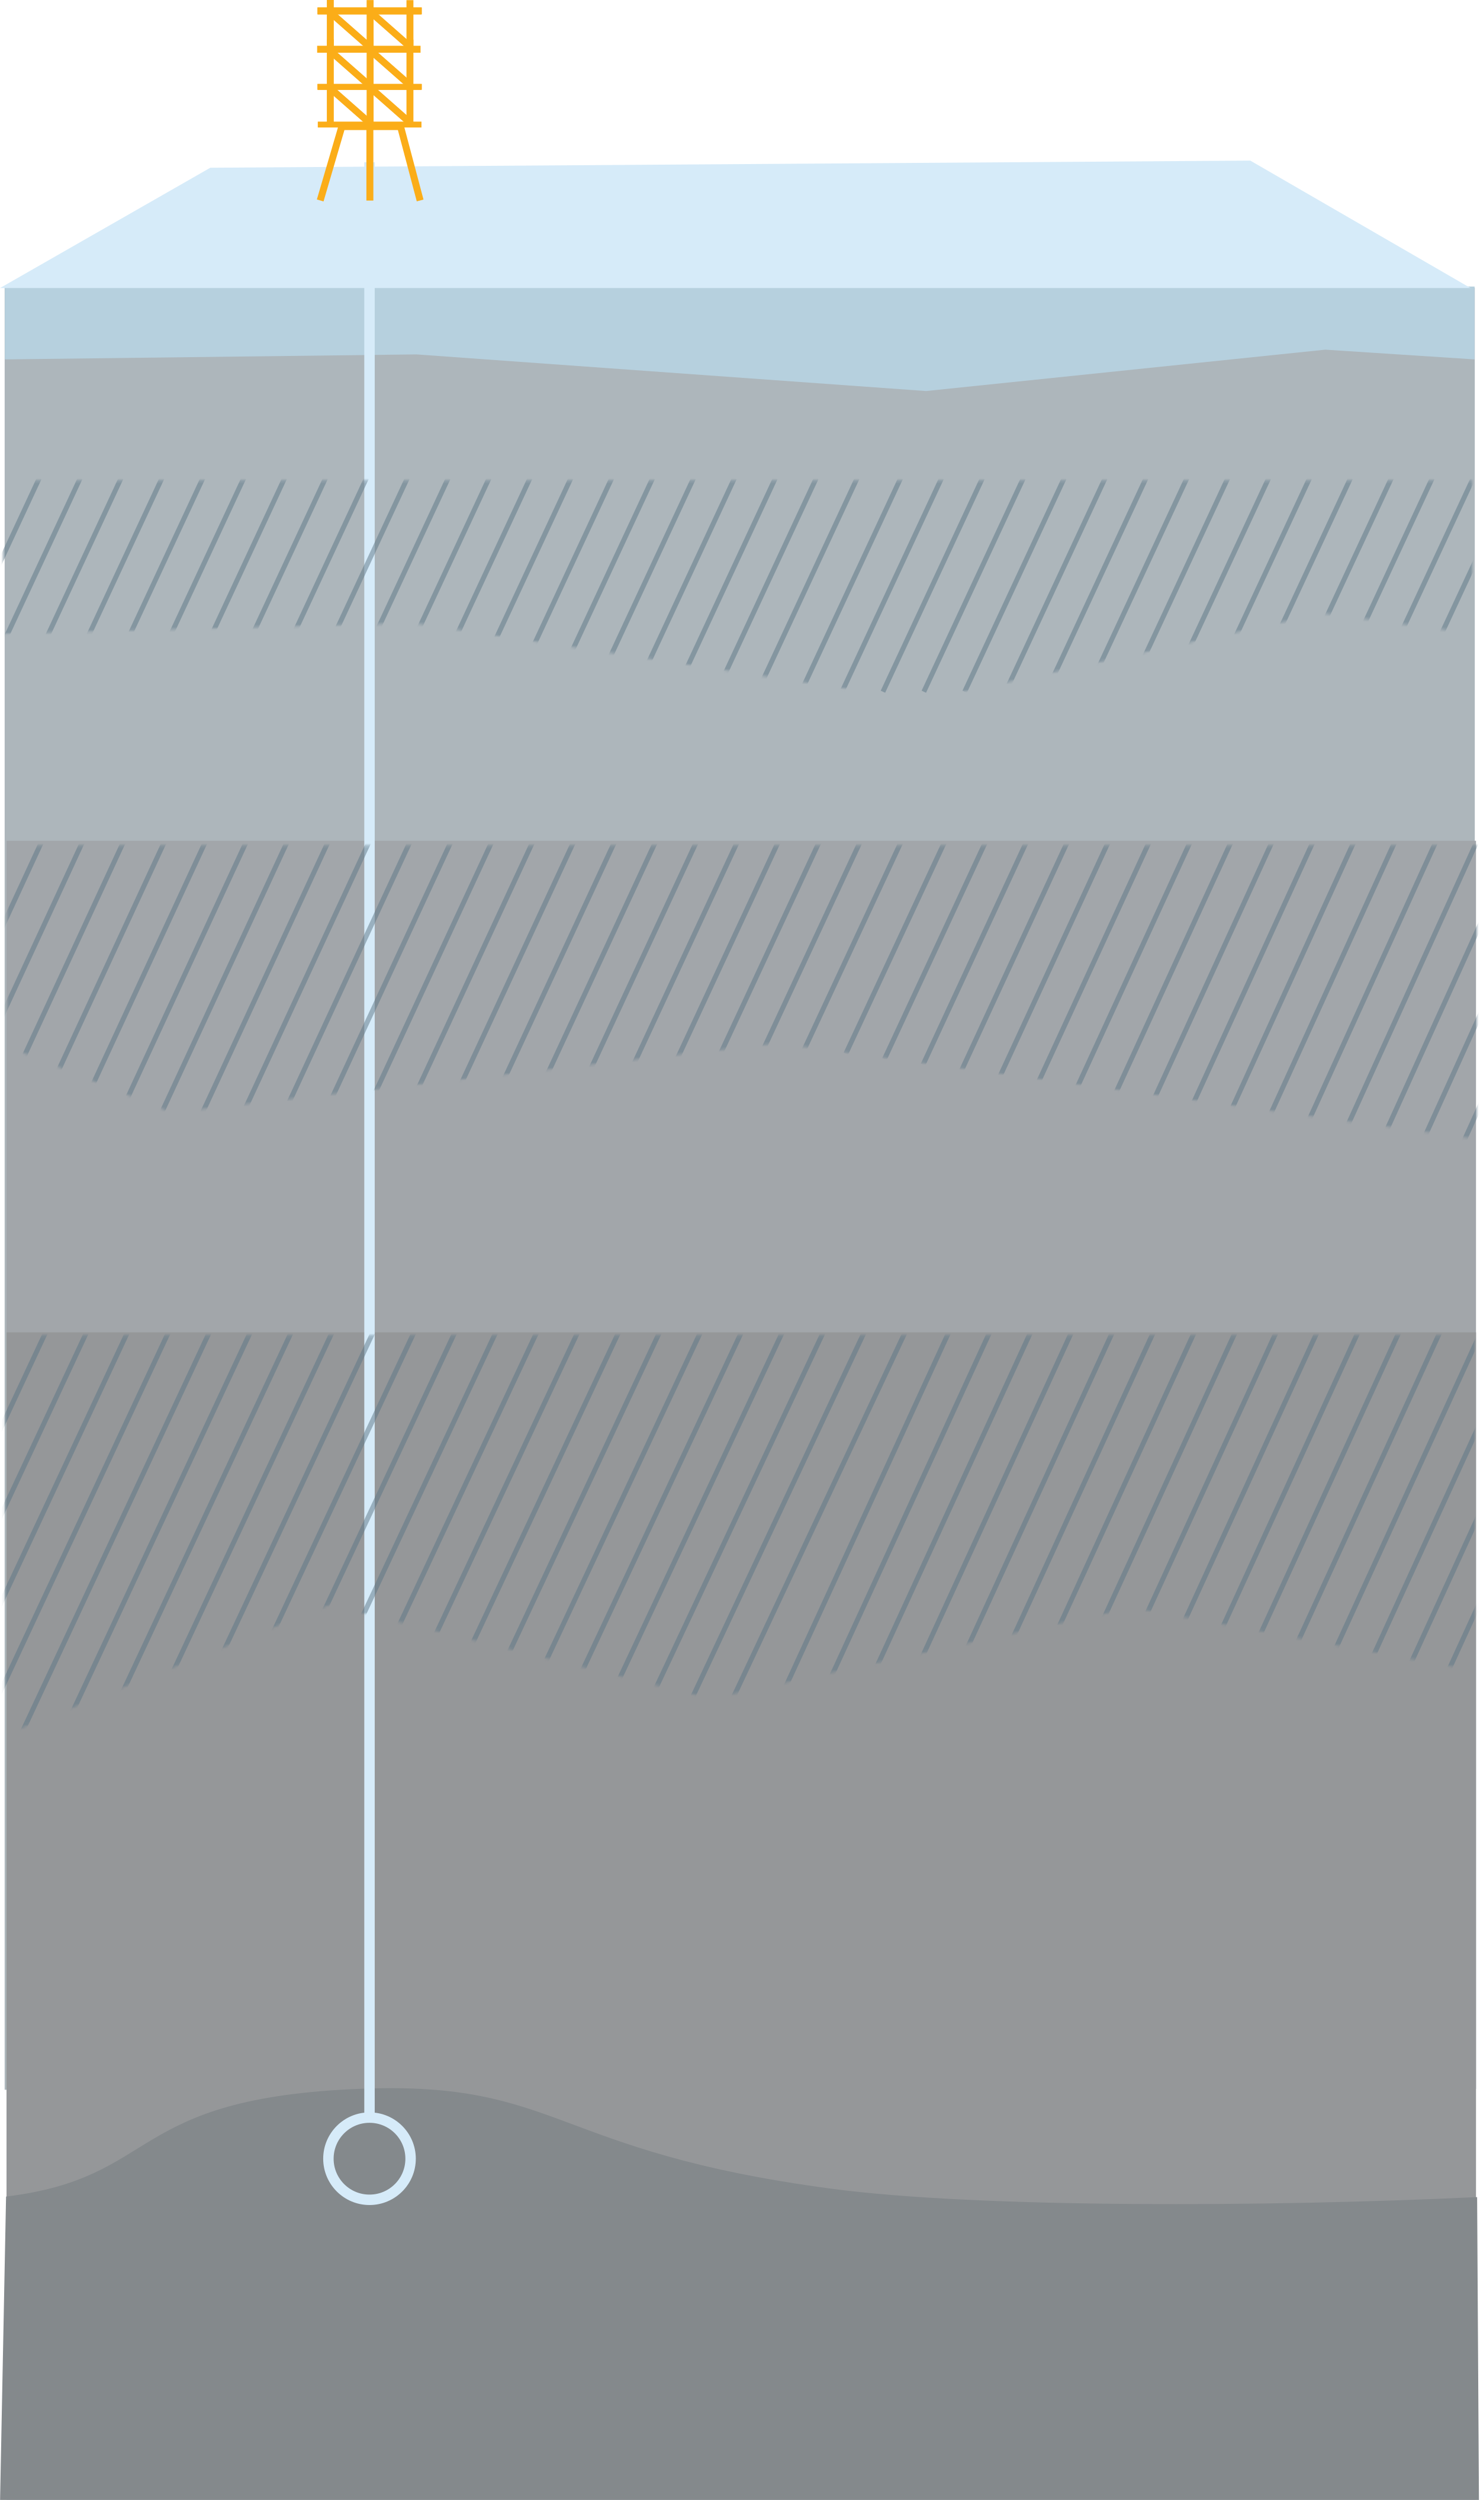 <svg width="568" height="959" viewBox="0 0 568 959" fill="none" xmlns="http://www.w3.org/2000/svg">
<path d="M566 110.381H1.786V801.643H566V110.381Z" fill="#ADB6BB"/>
<path d="M566.469 322.531H2.504V801.32H566.469V322.531Z" fill="#A2A6AA"/>
<path d="M566.469 511.092H2.504V958.882H566.469V511.092Z" fill="#959799"/>
<path d="M567.597 958.984L566.894 842.819C487.365 846.597 375.738 847.139 319.067 839.598C210.984 825.218 215.494 798.362 138.923 801.247C47.709 804.674 62.381 835.234 2.328 842.614L0.029 958.984H567.582H567.597Z" fill="#84898C"/>
<path d="M1.874 109.927H565.913V137.866L508.627 134.132L355.383 150.005L159.775 135.948L1.874 137.866V109.927Z" fill="#B6D0DE"/>
<path d="M479.838 61.604L80.715 64.342L0 110.498H564.39L479.838 61.604Z" fill="#D6EBF9"/>
<path d="M141.808 843.859C150.518 843.859 157.579 836.798 157.579 828.088C157.579 819.378 150.518 812.317 141.808 812.317C133.098 812.317 126.037 819.378 126.037 828.088C126.037 836.798 133.098 843.859 141.808 843.859Z" stroke="#D6EBF9" stroke-width="4.002" stroke-miterlimit="10"/>
<path d="M141.808 62.248V812.435" stroke="#D6EBF9" stroke-width="4.002" stroke-miterlimit="10"/>
<g opacity="0.5">
<mask id="mask0_2316_3" style="mask-type:luminance" maskUnits="userSpaceOnUse" x="0" y="184" width="566" height="85">
<path d="M0.981 184.256H565.02V243.107L507.735 235.273L354.505 268.703L158.882 239.065L0.981 243.107V184.256Z" fill="white"/>
</mask>
<g mask="url(#mask0_2316_3)">
<g style="mix-blend-mode:multiply">
<path d="M345.676 183.377L307.456 265.35" stroke="#5C7686" stroke-width="1.881" stroke-miterlimit="10"/>
<path d="M361.374 183.377L323.154 265.35" stroke="#5C7686" stroke-width="1.881" stroke-miterlimit="10"/>
<path d="M377.071 183.377L338.852 265.35" stroke="#5C7686" stroke-width="1.881" stroke-miterlimit="10"/>
<path d="M392.769 183.377L354.55 265.35" stroke="#5C7686" stroke-width="1.881" stroke-miterlimit="10"/>
<path d="M408.452 183.377L370.232 265.35" stroke="#5C7686" stroke-width="1.881" stroke-miterlimit="10"/>
<path d="M424.15 183.377L385.931 265.35" stroke="#5C7686" stroke-width="1.881" stroke-miterlimit="10"/>
<path d="M439.847 183.377L401.628 265.35" stroke="#5C7686" stroke-width="1.881" stroke-miterlimit="10"/>
<path d="M455.546 183.377L417.326 265.35" stroke="#5C7686" stroke-width="1.881" stroke-miterlimit="10"/>
<path d="M471.229 183.377L433.01 265.35" stroke="#5C7686" stroke-width="1.881" stroke-miterlimit="10"/>
<path d="M486.927 183.377L448.707 265.35" stroke="#5C7686" stroke-width="1.881" stroke-miterlimit="10"/>
<path d="M502.625 183.377L464.405 265.35" stroke="#5C7686" stroke-width="1.881" stroke-miterlimit="10"/>
<path d="M518.323 183.377L480.104 265.35" stroke="#5C7686" stroke-width="1.881" stroke-miterlimit="10"/>
<path d="M534.006 183.377L495.786 265.35" stroke="#5C7686" stroke-width="1.881" stroke-miterlimit="10"/>
<path d="M549.704 183.377L511.484 265.35" stroke="#5C7686" stroke-width="1.881" stroke-miterlimit="10"/>
<path d="M565.401 183.377L527.182 265.35" stroke="#5C7686" stroke-width="1.881" stroke-miterlimit="10"/>
<path d="M581.099 183.377L542.88 265.35" stroke="#5C7686" stroke-width="1.881" stroke-miterlimit="10"/>
<path d="M596.782 183.377L558.562 265.35" stroke="#5C7686" stroke-width="1.881" stroke-miterlimit="10"/>
</g>
<g style="mix-blend-mode:multiply">
<path d="M15.098 183.377L-23.121 265.35" stroke="#5C7686" stroke-width="1.881" stroke-miterlimit="10"/>
<path d="M30.796 183.377L-7.424 265.35" stroke="#5C7686" stroke-width="1.881" stroke-miterlimit="10"/>
<path d="M46.479 183.377L8.26 265.35" stroke="#5C7686" stroke-width="1.881" stroke-miterlimit="10"/>
<path d="M62.177 183.377L23.957 265.35" stroke="#5C7686" stroke-width="1.881" stroke-miterlimit="10"/>
<path d="M77.875 183.377L39.655 265.35" stroke="#5C7686" stroke-width="1.881" stroke-miterlimit="10"/>
<path d="M93.573 183.377L55.353 265.35" stroke="#5C7686" stroke-width="1.881" stroke-miterlimit="10"/>
<path d="M109.256 183.377L71.036 265.35" stroke="#5C7686" stroke-width="1.881" stroke-miterlimit="10"/>
<path d="M124.954 183.377L86.734 265.35" stroke="#5C7686" stroke-width="1.881" stroke-miterlimit="10"/>
<path d="M140.651 183.377L102.432 265.35" stroke="#5C7686" stroke-width="1.881" stroke-miterlimit="10"/>
<path d="M156.349 183.377L118.13 265.35" stroke="#5C7686" stroke-width="1.881" stroke-miterlimit="10"/>
<path d="M172.033 183.377L133.813 265.35" stroke="#5C7686" stroke-width="1.881" stroke-miterlimit="10"/>
<path d="M187.73 183.377L149.511 265.35" stroke="#5C7686" stroke-width="1.881" stroke-miterlimit="10"/>
<path d="M203.429 183.377L165.209 265.35" stroke="#5C7686" stroke-width="1.881" stroke-miterlimit="10"/>
<path d="M219.126 183.377L180.906 265.35" stroke="#5C7686" stroke-width="1.881" stroke-miterlimit="10"/>
<path d="M234.809 183.377L196.59 265.35" stroke="#5C7686" stroke-width="1.881" stroke-miterlimit="10"/>
<path d="M250.507 183.377L212.287 265.35" stroke="#5C7686" stroke-width="1.881" stroke-miterlimit="10"/>
<path d="M266.205 183.377L227.985 265.35" stroke="#5C7686" stroke-width="1.881" stroke-miterlimit="10"/>
<path d="M281.903 183.377L243.684 265.35" stroke="#5C7686" stroke-width="1.881" stroke-miterlimit="10"/>
<path d="M297.586 183.377L259.366 265.35" stroke="#5C7686" stroke-width="1.881" stroke-miterlimit="10"/>
<path d="M313.284 183.377L275.064 265.35" stroke="#5C7686" stroke-width="1.881" stroke-miterlimit="10"/>
<path d="M328.981 183.377L290.762 265.35" stroke="#5C7686" stroke-width="1.881" stroke-miterlimit="10"/>
</g>
</g>
</g>
<g opacity="0.5">
<mask id="mask1_2316_3" style="mask-type:luminance" maskUnits="userSpaceOnUse" x="2" y="324" width="565" height="113">
<path d="M2.621 324.274H566.967L566.821 436.968L298.684 400.199L65.647 426.776L2.621 401.385V324.274Z" fill="white"/>
</mask>
<g mask="url(#mask1_2316_3)">
<g style="mix-blend-mode:multiply">
<path d="M16.298 322.224L-39.991 443.806" stroke="#5C7686" stroke-width="1.881" stroke-miterlimit="10"/>
<path d="M32.011 322.224L-23.43 441.917" stroke="#5C7686" stroke-width="1.881" stroke-miterlimit="10"/>
<path d="M47.709 322.224L-6.867 440.028" stroke="#5C7686" stroke-width="1.881" stroke-miterlimit="10"/>
<path d="M63.421 322.224L9.709 438.139" stroke="#5C7686" stroke-width="1.881" stroke-miterlimit="10"/>
<path d="M79.134 322.224L26.27 436.265" stroke="#5C7686" stroke-width="1.881" stroke-miterlimit="10"/>
<path d="M94.831 322.224L42.832 434.376" stroke="#5C7686" stroke-width="1.881" stroke-miterlimit="10"/>
<path d="M110.544 322.224L59.409 432.487" stroke="#5C7686" stroke-width="1.881" stroke-miterlimit="10"/>
<path d="M126.257 322.224L75.971 430.598" stroke="#5C7686" stroke-width="1.881" stroke-miterlimit="10"/>
<path d="M141.954 322.224L92.532 428.709" stroke="#5C7686" stroke-width="1.881" stroke-miterlimit="10"/>
<path d="M157.667 322.224L109.109 426.835" stroke="#5C7686" stroke-width="1.881" stroke-miterlimit="10"/>
<path d="M173.379 322.224L125.671 424.946" stroke="#5C7686" stroke-width="1.881" stroke-miterlimit="10"/>
<path d="M189.077 322.224L142.232 423.057" stroke="#5C7686" stroke-width="1.881" stroke-miterlimit="10"/>
<path d="M204.789 322.224L158.809 421.168" stroke="#5C7686" stroke-width="1.881" stroke-miterlimit="10"/>
<path d="M220.488 322.224L175.371 419.279" stroke="#5C7686" stroke-width="1.881" stroke-miterlimit="10"/>
<path d="M236.2 322.224L191.933 417.39" stroke="#5C7686" stroke-width="1.881" stroke-miterlimit="10"/>
<path d="M251.912 322.224L208.509 415.516" stroke="#5C7686" stroke-width="1.881" stroke-miterlimit="10"/>
<path d="M267.611 322.224L225.071 413.627" stroke="#5C7686" stroke-width="1.881" stroke-miterlimit="10"/>
<path d="M283.323 322.224L241.633 411.738" stroke="#5C7686" stroke-width="1.881" stroke-miterlimit="10"/>
<path d="M299.035 322.224L258.209 409.849" stroke="#5C7686" stroke-width="1.881" stroke-miterlimit="10"/>
<path d="M314.734 322.224L274.771 407.96" stroke="#5C7686" stroke-width="1.881" stroke-miterlimit="10"/>
<path d="M330.446 322.224L291.333 406.085" stroke="#5C7686" stroke-width="1.881" stroke-miterlimit="10"/>
<path d="M346.158 322.224L307.909 404.196" stroke="#5C7686" stroke-width="1.881" stroke-miterlimit="10"/>
</g>
<g style="mix-blend-mode:multiply">
<path d="M362.866 322.224L324.617 404.196" stroke="#5C7686" stroke-width="1.881" stroke-miterlimit="10"/>
<path d="M378.579 322.224L339.422 406.32" stroke="#5C7686" stroke-width="1.881" stroke-miterlimit="10"/>
<path d="M394.277 322.224L354.241 408.428" stroke="#5C7686" stroke-width="1.881" stroke-miterlimit="10"/>
<path d="M409.989 322.224L369.061 410.551" stroke="#5C7686" stroke-width="1.881" stroke-miterlimit="10"/>
<path d="M425.702 322.224L383.88 412.675" stroke="#5C7686" stroke-width="1.881" stroke-miterlimit="10"/>
<path d="M441.399 322.224L398.684 414.798" stroke="#5C7686" stroke-width="1.881" stroke-miterlimit="10"/>
<path d="M457.111 322.224L413.503 416.921" stroke="#5C7686" stroke-width="1.881" stroke-miterlimit="10"/>
<path d="M472.809 322.224L428.322 419.03" stroke="#5C7686" stroke-width="1.881" stroke-miterlimit="10"/>
<path d="M488.522 322.224L443.127 421.153" stroke="#5C7686" stroke-width="1.881" stroke-miterlimit="10"/>
<path d="M504.234 322.224L457.946 423.276" stroke="#5C7686" stroke-width="1.881" stroke-miterlimit="10"/>
<path d="M519.932 322.224L472.766 425.4" stroke="#5C7686" stroke-width="1.881" stroke-miterlimit="10"/>
<path d="M535.645 322.224L487.585 427.523" stroke="#5C7686" stroke-width="1.881" stroke-miterlimit="10"/>
<path d="M551.358 322.224L502.39 429.632" stroke="#5C7686" stroke-width="1.881" stroke-miterlimit="10"/>
<path d="M567.055 322.224L517.209 431.755" stroke="#5C7686" stroke-width="1.881" stroke-miterlimit="10"/>
<path d="M582.768 322.224L532.028 433.878" stroke="#5C7686" stroke-width="1.881" stroke-miterlimit="10"/>
<path d="M598.48 322.224L546.832 436.001" stroke="#5C7686" stroke-width="1.881" stroke-miterlimit="10"/>
<path d="M614.178 322.224L561.651 438.125" stroke="#5C7686" stroke-width="1.881" stroke-miterlimit="10"/>
</g>
</g>
</g>
<g opacity="0.5">
<mask id="mask2_2316_3" style="mask-type:luminance" maskUnits="userSpaceOnUse" x="1" y="512" width="566" height="154">
<path d="M1.801 512.22H566.001V611.867L566.586 641.08L434.487 616.743L272.72 651.638L126.402 615.689L1.801 665.432V512.22Z" fill="white"/>
</mask>
<g mask="url(#mask2_2316_3)">
<g style="mix-blend-mode:multiply">
<path d="M18.89 508.164L-65.823 689.315" stroke="#5C7686" stroke-width="1.881" stroke-miterlimit="10"/>
<path d="M34.587 508.164L-50.799 690.706" stroke="#5C7686" stroke-width="1.881" stroke-miterlimit="10"/>
<path d="M50.3 508.164L-35.789 692.112" stroke="#5C7686" stroke-width="1.881" stroke-miterlimit="10"/>
<path d="M66.012 508.164L-20.766 693.517" stroke="#5C7686" stroke-width="1.881" stroke-miterlimit="10"/>
<path d="M81.71 508.164L-5.741 694.923" stroke="#5C7686" stroke-width="1.881" stroke-miterlimit="10"/>
<path d="M97.422 508.164L9.283 696.329" stroke="#5C7686" stroke-width="1.881" stroke-miterlimit="10"/>
<path d="M113.135 508.164L24.293 697.735" stroke="#5C7686" stroke-width="1.881" stroke-miterlimit="10"/>
<path d="M128.833 508.164L39.317 699.126" stroke="#5C7686" stroke-width="1.881" stroke-miterlimit="10"/>
<path d="M144.546 508.164L54.342 700.531" stroke="#5C7686" stroke-width="1.881" stroke-miterlimit="10"/>
<path d="M160.257 508.164L69.351 701.937" stroke="#5C7686" stroke-width="1.881" stroke-miterlimit="10"/>
<path d="M175.956 508.164L84.375 703.343" stroke="#5C7686" stroke-width="1.881" stroke-miterlimit="10"/>
<path d="M191.668 508.164L99.399 704.749" stroke="#5C7686" stroke-width="1.881" stroke-miterlimit="10"/>
<path d="M207.366 508.164L114.409 706.154" stroke="#5C7686" stroke-width="1.881" stroke-miterlimit="10"/>
<path d="M223.079 508.164L129.434 707.546" stroke="#5C7686" stroke-width="1.881" stroke-miterlimit="10"/>
<path d="M238.791 508.164L144.458 708.951" stroke="#5C7686" stroke-width="1.881" stroke-miterlimit="10"/>
<path d="M254.489 508.164L159.481 710.357" stroke="#5C7686" stroke-width="1.881" stroke-miterlimit="10"/>
<path d="M270.201 508.164L174.491 711.763" stroke="#5C7686" stroke-width="1.881" stroke-miterlimit="10"/>
<path d="M285.914 508.164L189.516 713.169" stroke="#5C7686" stroke-width="1.881" stroke-miterlimit="10"/>
<path d="M301.612 508.164L204.54 714.574" stroke="#5C7686" stroke-width="1.881" stroke-miterlimit="10"/>
<path d="M317.325 508.164L219.55 715.965" stroke="#5C7686" stroke-width="1.881" stroke-miterlimit="10"/>
<path d="M333.036 508.164L234.573 717.371" stroke="#5C7686" stroke-width="1.881" stroke-miterlimit="10"/>
<path d="M348.734 508.164L249.598 718.777" stroke="#5C7686" stroke-width="1.881" stroke-miterlimit="10"/>
</g>
<g style="mix-blend-mode:multiply">
<path d="M365.457 508.164L275.399 703.856" stroke="#5C7686" stroke-width="1.881" stroke-miterlimit="10"/>
<path d="M381.155 508.164L291.054 704.017" stroke="#5C7686" stroke-width="1.881" stroke-miterlimit="10"/>
<path d="M396.867 508.164L306.692 704.178" stroke="#5C7686" stroke-width="1.881" stroke-miterlimit="10"/>
<path d="M412.565 508.164L322.347 704.339" stroke="#5C7686" stroke-width="1.881" stroke-miterlimit="10"/>
<path d="M428.277 508.164L338 704.5" stroke="#5C7686" stroke-width="1.881" stroke-miterlimit="10"/>
<path d="M443.99 508.164L353.654 704.661" stroke="#5C7686" stroke-width="1.881" stroke-miterlimit="10"/>
<path d="M459.688 508.164L369.309 704.822" stroke="#5C7686" stroke-width="1.881" stroke-miterlimit="10"/>
<path d="M475.4 508.164L384.962 704.983" stroke="#5C7686" stroke-width="1.881" stroke-miterlimit="10"/>
<path d="M491.113 508.164L400.616 705.144" stroke="#5C7686" stroke-width="1.881" stroke-miterlimit="10"/>
<path d="M506.81 508.164L416.27 705.305" stroke="#5C7686" stroke-width="1.881" stroke-miterlimit="10"/>
<path d="M522.523 508.164L431.924 705.452" stroke="#5C7686" stroke-width="1.881" stroke-miterlimit="10"/>
<path d="M538.236 508.164L447.578 705.613" stroke="#5C7686" stroke-width="1.881" stroke-miterlimit="10"/>
<path d="M553.933 508.164L463.231 705.774" stroke="#5C7686" stroke-width="1.881" stroke-miterlimit="10"/>
<path d="M569.646 508.164L478.886 705.935" stroke="#5C7686" stroke-width="1.881" stroke-miterlimit="10"/>
<path d="M585.358 508.164L494.524 706.096" stroke="#5C7686" stroke-width="1.881" stroke-miterlimit="10"/>
<path d="M601.056 508.164L510.179 706.257" stroke="#5C7686" stroke-width="1.881" stroke-miterlimit="10"/>
<path d="M616.769 508.164L525.833 706.418" stroke="#5C7686" stroke-width="1.881" stroke-miterlimit="10"/>
<path d="M632.481 508.164L541.486 706.579" stroke="#5C7686" stroke-width="1.881" stroke-miterlimit="10"/>
<path d="M648.179 508.164L557.141 706.74" stroke="#5C7686" stroke-width="1.881" stroke-miterlimit="10"/>
</g>
</g>
</g>
<path d="M141.954 47.327V76.936" stroke="#FBAD18" stroke-width="2.668" stroke-miterlimit="10"/>
<path d="M122.889 76.892L131.192 48.557H153.728L161.24 76.892" stroke="#FBAD18" stroke-width="2.668" stroke-miterlimit="10"/>
<path d="M121.966 47.781H161.752" stroke="#FBAD18" stroke-width="2.254" stroke-miterlimit="10"/>
<path d="M121.819 33.313H161.899" stroke="#FBAD18" stroke-width="2.254" stroke-miterlimit="10"/>
<path d="M126.769 15.112V48.249" stroke="#FBAD18" stroke-width="2.668" stroke-miterlimit="10"/>
<path d="M142.042 15.17V48.293" stroke="#FBAD18" stroke-width="2.668" stroke-miterlimit="10"/>
<path d="M157.33 15.214V48.352" stroke="#FBAD18" stroke-width="2.668" stroke-miterlimit="10"/>
<path d="M127.091 34.163L142.115 47.385" stroke="#FBAD18" stroke-width="2.668" stroke-miterlimit="10"/>
<path d="M142.232 33.752L157.242 46.975" stroke="#FBAD18" stroke-width="2.668" stroke-miterlimit="10"/>
<path d="M121.922 33.357H161.694" stroke="#FBAD18" stroke-width="2.254" stroke-miterlimit="10"/>
<path d="M121.717 18.89H161.401" stroke="#FBAD18" stroke-width="2.668" stroke-miterlimit="10"/>
<path d="M126.988 19.739L142.013 32.962" stroke="#FBAD18" stroke-width="2.668" stroke-miterlimit="10"/>
<path d="M142.13 19.329L157.154 32.537" stroke="#FBAD18" stroke-width="2.668" stroke-miterlimit="10"/>
<path d="M121.819 4.173H161.899" stroke="#FBAD18" stroke-width="2.668" stroke-miterlimit="10"/>
<path d="M126.769 0V19.153" stroke="#FBAD18" stroke-width="2.668" stroke-miterlimit="10"/>
<path d="M142.042 0.029V19.183" stroke="#FBAD18" stroke-width="2.668" stroke-miterlimit="10"/>
<path d="M157.33 0.059V19.212" stroke="#FBAD18" stroke-width="2.668" stroke-miterlimit="10"/>
<path d="M127.091 5.037L142.115 18.245" stroke="#FBAD18" stroke-width="2.668" stroke-miterlimit="10"/>
<path d="M142.232 4.627L157.242 17.836" stroke="#FBAD18" stroke-width="2.668" stroke-miterlimit="10"/>
<path d="M121.922 4.217H161.694" stroke="#FBAD18" stroke-width="2.668" stroke-miterlimit="10"/>
</svg>
